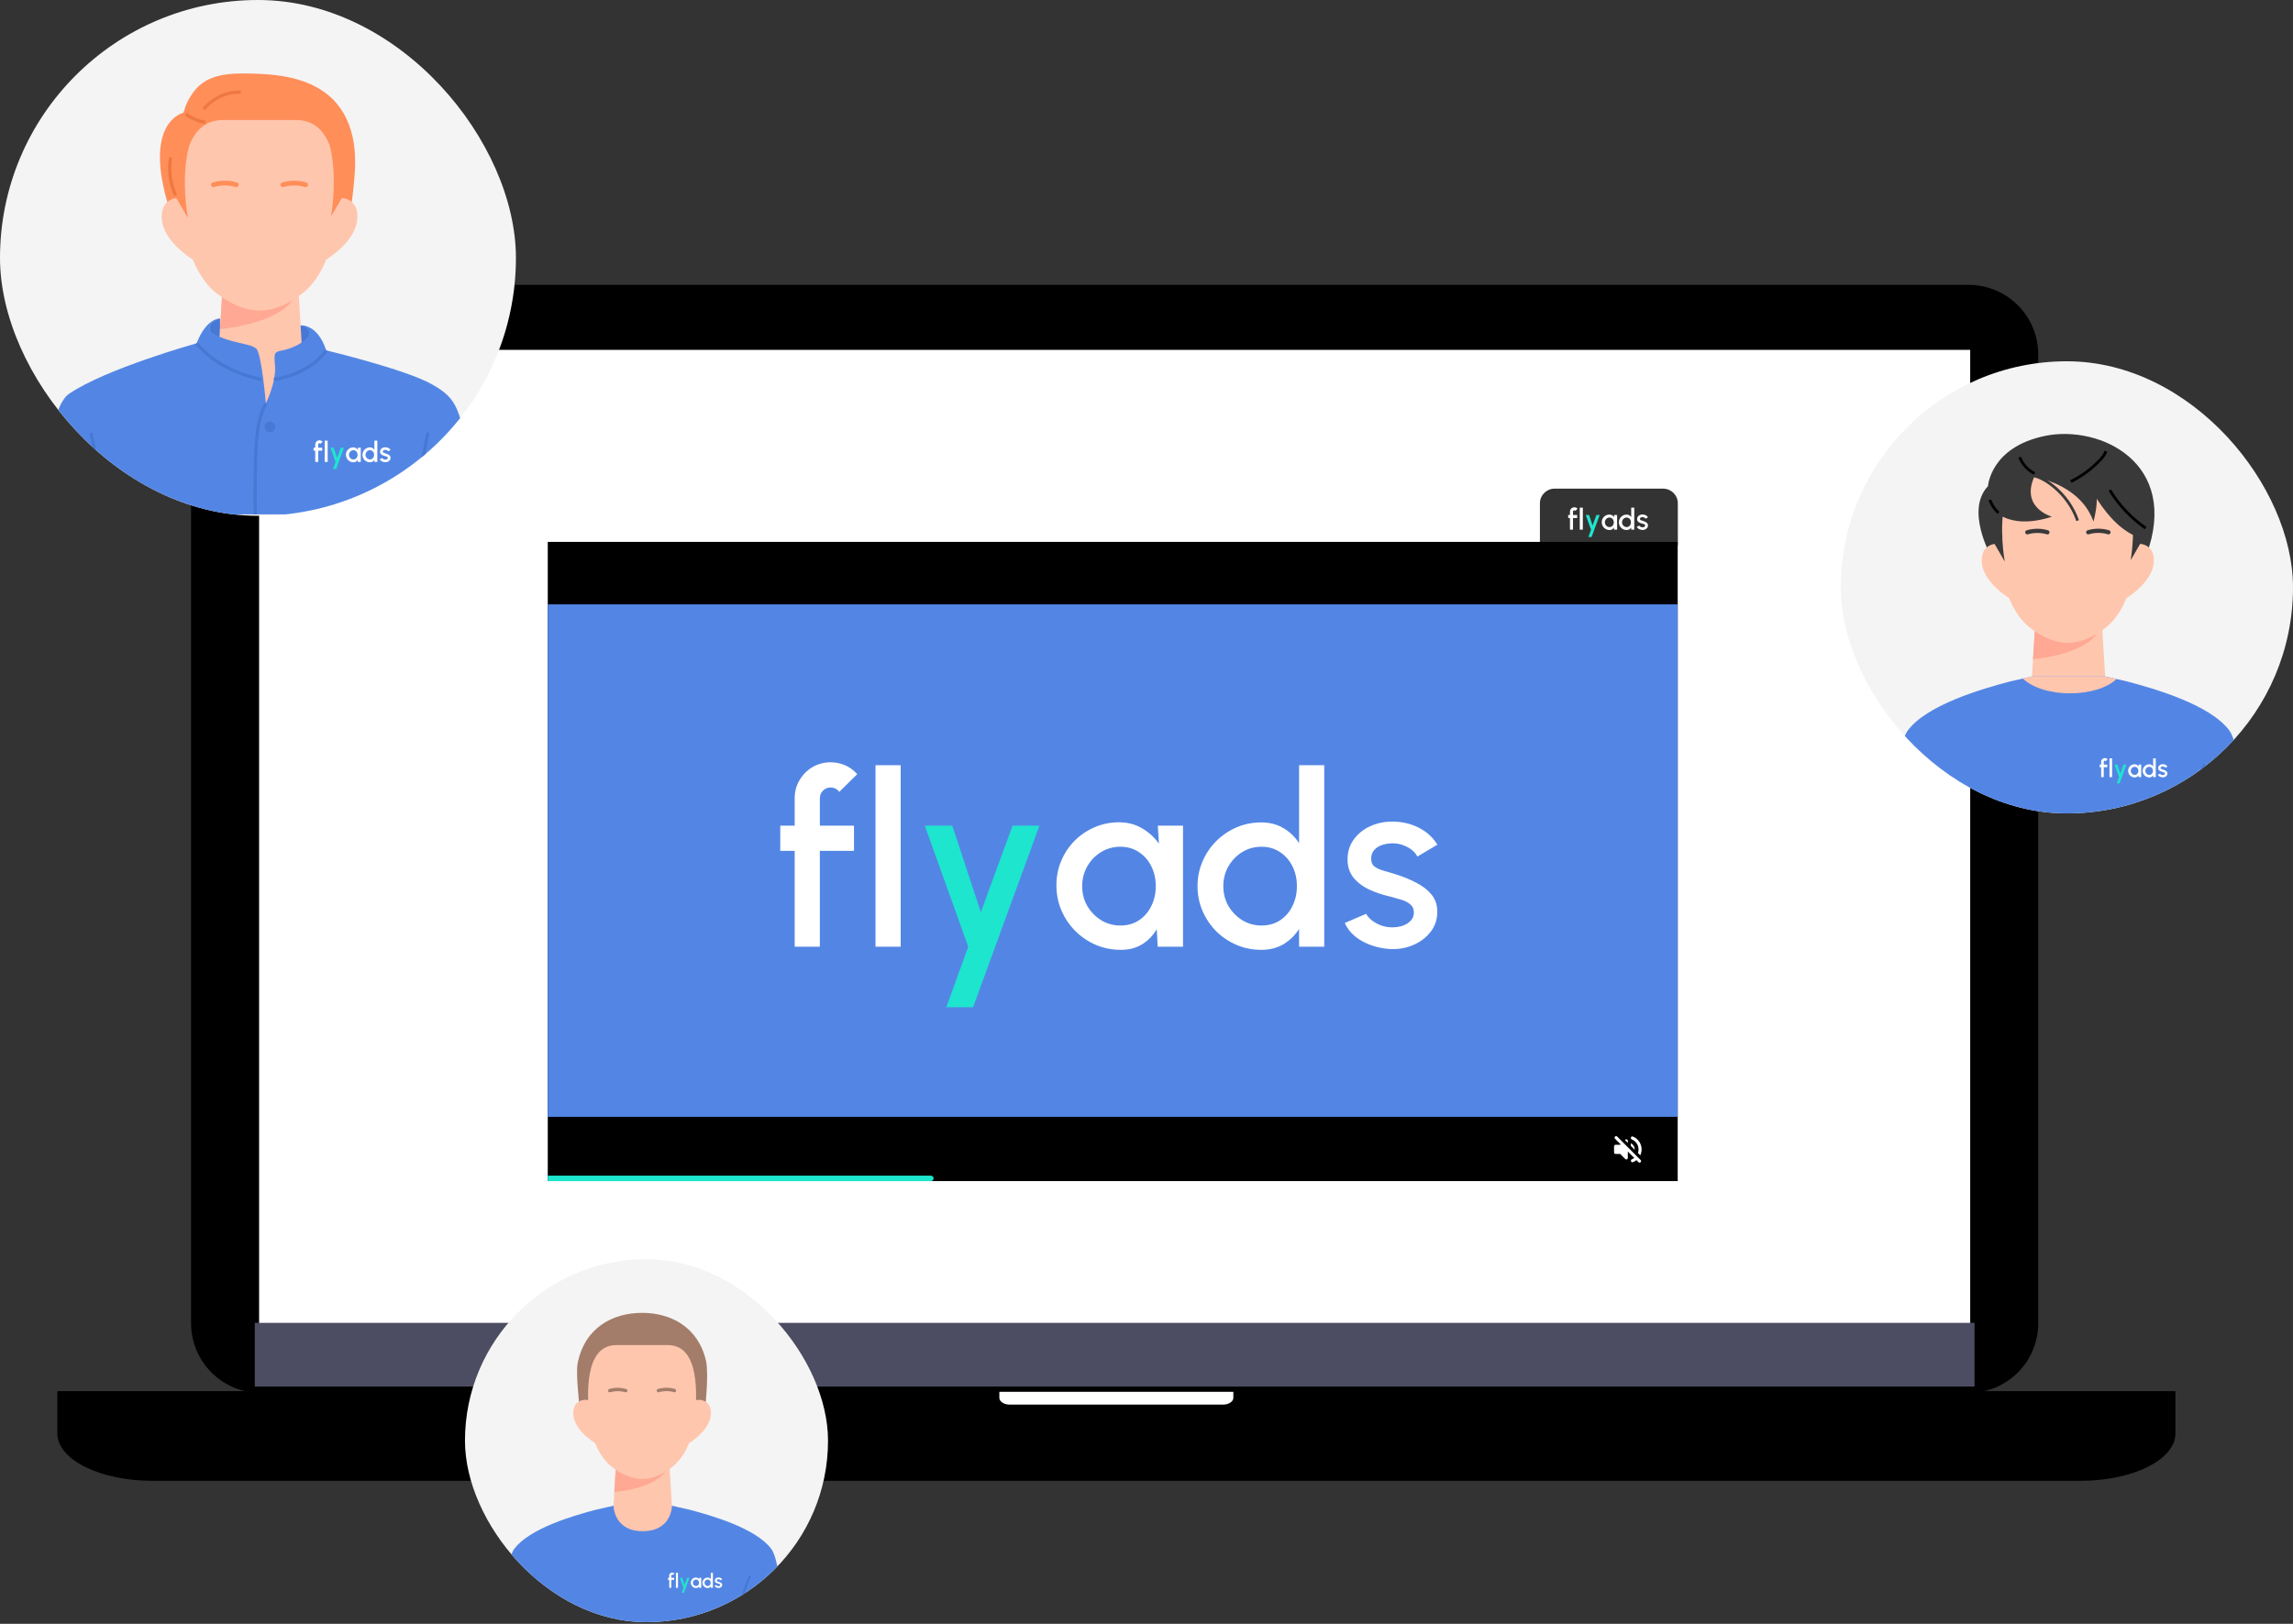 <svg width="360" height="255" viewBox="0 0 360 255" fill="none" xmlns="http://www.w3.org/2000/svg">
<rect x="0" y="0" width="360" height="255" fill="#333333" stroke="none"/>
<rect x="39" y="48.734" width="271" height="164" rx="6.672" fill="white"/>
<g clip-path="url(#clip0_448_24864)">
<rect width="177.398" height="100.382" transform="translate(86 85.094)" fill="black"/>
<rect x="86" y="94.906" width="177.687" height="80.478" fill="#5386E4"/>
<path d="M128.717 125.349V129.662H134.075V133.615H128.717V148.664H124.764V133.615H122.503V129.662H124.764V125.349C124.764 124.31 125.018 123.366 125.524 122.517C126.031 121.656 126.709 120.972 127.558 120.465C128.419 119.958 129.375 119.705 130.427 119.705C131.187 119.705 131.928 119.857 132.65 120.161C133.372 120.465 134.018 120.934 134.588 121.567L131.757 124.361C131.618 124.133 131.421 123.962 131.168 123.848C130.927 123.721 130.68 123.658 130.427 123.658C129.958 123.658 129.553 123.822 129.211 124.152C128.881 124.481 128.717 124.88 128.717 125.349ZM137.454 148.664V120.161H141.406V148.664H137.454ZM181.779 129.662H185.732V148.664H181.76L181.608 145.909C181.051 146.884 180.297 147.67 179.347 148.265C178.397 148.86 177.276 149.158 175.984 149.158C174.59 149.158 173.279 148.898 172.05 148.379C170.822 147.847 169.738 147.112 168.801 146.175C167.876 145.237 167.154 144.161 166.635 142.944C166.115 141.716 165.856 140.398 165.856 138.992C165.856 137.637 166.109 136.363 166.616 135.173C167.123 133.969 167.826 132.918 168.725 132.018C169.624 131.119 170.663 130.416 171.841 129.909C173.032 129.39 174.305 129.13 175.661 129.13C177.042 129.13 178.258 129.447 179.309 130.08C180.373 130.701 181.254 131.499 181.95 132.474L181.779 129.662ZM175.889 145.339C177.004 145.339 177.979 145.066 178.815 144.522C179.651 143.964 180.297 143.217 180.753 142.279C181.222 141.342 181.456 140.303 181.456 139.163C181.456 138.01 181.222 136.965 180.753 136.028C180.285 135.09 179.632 134.349 178.796 133.805C177.973 133.247 177.004 132.968 175.889 132.968C174.787 132.968 173.78 133.247 172.867 133.805C171.955 134.362 171.233 135.109 170.701 136.047C170.169 136.984 169.903 138.023 169.903 139.163C169.903 140.316 170.175 141.361 170.72 142.298C171.278 143.223 172.006 143.964 172.905 144.522C173.818 145.066 174.812 145.339 175.889 145.339ZM203.955 120.161H207.907V148.664H203.955V145.871C203.334 146.859 202.523 147.657 201.523 148.265C200.522 148.86 199.35 149.158 198.007 149.158C196.626 149.158 195.334 148.898 194.131 148.379C192.927 147.86 191.863 147.144 190.939 146.232C190.026 145.307 189.311 144.243 188.791 143.039C188.272 141.836 188.012 140.544 188.012 139.163C188.012 137.782 188.272 136.49 188.791 135.287C189.311 134.071 190.026 133.006 190.939 132.094C191.863 131.17 192.927 130.448 194.131 129.928C195.334 129.409 196.626 129.149 198.007 129.149C199.35 129.149 200.522 129.453 201.523 130.061C202.523 130.657 203.334 131.442 203.955 132.417V120.161ZM198.045 145.339C199.16 145.339 200.136 145.066 200.972 144.522C201.808 143.964 202.454 143.217 202.91 142.279C203.379 141.342 203.613 140.303 203.613 139.163C203.613 138.01 203.379 136.965 202.91 136.028C202.441 135.09 201.789 134.349 200.953 133.805C200.129 133.247 199.16 132.968 198.045 132.968C196.943 132.968 195.936 133.247 195.024 133.805C194.125 134.362 193.402 135.109 192.858 136.047C192.326 136.984 192.06 138.023 192.06 139.163C192.06 140.316 192.332 141.361 192.877 142.298C193.434 143.223 194.163 143.964 195.062 144.522C195.974 145.066 196.969 145.339 198.045 145.339ZM218.16 149.025C217.159 148.962 216.184 148.759 215.234 148.417C214.284 148.075 213.448 147.613 212.725 147.03C212.016 146.435 211.484 145.738 211.129 144.94L214.493 143.496C214.657 143.838 214.942 144.173 215.348 144.503C215.766 144.832 216.254 145.104 216.811 145.32C217.368 145.522 217.951 145.624 218.559 145.624C219.154 145.624 219.706 145.541 220.212 145.377C220.732 145.199 221.156 144.933 221.485 144.579C221.815 144.224 221.979 143.8 221.979 143.306C221.979 142.748 221.789 142.317 221.409 142.013C221.042 141.697 220.58 141.456 220.022 141.291C219.465 141.127 218.907 140.968 218.35 140.816C217.109 140.538 215.968 140.158 214.93 139.676C213.904 139.182 213.087 138.555 212.478 137.795C211.87 137.022 211.566 136.078 211.566 134.964C211.566 133.748 211.896 132.696 212.554 131.809C213.213 130.91 214.075 130.22 215.139 129.738C216.216 129.257 217.362 129.016 218.578 129.016C220.098 129.016 221.492 129.339 222.759 129.985C224.025 130.631 224.994 131.518 225.666 132.645L222.53 134.508C222.34 134.128 222.055 133.786 221.675 133.482C221.295 133.177 220.865 132.937 220.383 132.759C219.902 132.569 219.401 132.462 218.882 132.436C218.236 132.411 217.634 132.487 217.077 132.664C216.532 132.829 216.095 133.095 215.766 133.463C215.436 133.83 215.272 134.299 215.272 134.869C215.272 135.426 215.468 135.844 215.861 136.123C216.254 136.389 216.748 136.604 217.343 136.769C217.951 136.934 218.572 137.117 219.205 137.32C220.333 137.675 221.39 138.112 222.378 138.631C223.367 139.138 224.165 139.765 224.773 140.512C225.381 141.26 225.672 142.172 225.647 143.249C225.647 144.439 225.286 145.484 224.564 146.384C223.854 147.283 222.93 147.967 221.789 148.436C220.649 148.905 219.44 149.101 218.16 149.025Z" fill="white"/>
<path d="M158.969 129.662H163.187L152.774 158.165H148.575L152.014 148.664L145.193 129.662H149.506L153.99 143.249L158.969 129.662Z" fill="#1EE5CE"/>
<path d="M253.557 178.48C253.463 178.574 253.463 178.726 253.557 178.819L254.436 179.699L254.367 179.771H253.646C253.513 179.771 253.405 179.879 253.405 180.012V180.973C253.405 181.105 253.513 181.214 253.646 181.214H254.367L255.158 182.004C255.309 182.156 255.569 182.048 255.569 181.834V180.831L256.573 181.836C256.456 181.925 256.328 182 256.189 182.055C256.102 182.091 256.049 182.182 256.049 182.276C256.049 182.449 256.225 182.56 256.384 182.495C256.576 182.415 256.756 182.31 256.917 182.18L257.239 182.502C257.333 182.596 257.484 182.596 257.578 182.502C257.672 182.408 257.672 182.257 257.578 182.163L253.898 178.48C253.804 178.387 253.653 178.387 253.557 178.48ZM257.251 180.492C257.251 180.69 257.215 180.879 257.153 181.055L257.521 181.423C257.655 181.141 257.732 180.827 257.732 180.492C257.732 179.572 257.155 178.783 256.343 178.473C256.201 178.418 256.049 178.529 256.049 178.68V178.726C256.049 178.817 256.11 178.896 256.196 178.93C256.814 179.18 257.251 179.786 257.251 180.492ZM255.158 178.98L255.117 179.021L255.569 179.473V179.149C255.569 178.935 255.309 178.829 255.158 178.98ZM256.65 180.492C256.65 180.067 256.405 179.702 256.049 179.524V179.954L256.646 180.55C256.648 180.531 256.65 180.512 256.65 180.492Z" fill="white"/>
<path fill-rule="evenodd" clip-rule="evenodd" d="M86 184.613H146.142C146.381 184.613 146.575 184.807 146.575 185.046C146.575 185.285 146.381 185.479 146.142 185.479H86V184.613Z" fill="#1EE5CE"/>
<path d="M241.765 79.042C241.765 77.767 242.798 76.734 244.072 76.734H261.111C262.385 76.734 263.418 77.767 263.418 79.042V85.619H241.765V79.042Z" fill="black" fill-opacity="0.8"/>
<path d="M246.962 80.344V80.868H247.612V81.348H246.962V83.176H246.482V81.348H246.207V80.868H246.482V80.344C246.482 80.218 246.512 80.104 246.574 80.001C246.635 79.896 246.718 79.813 246.821 79.751C246.925 79.69 247.042 79.659 247.169 79.659C247.262 79.659 247.352 79.677 247.439 79.714C247.527 79.751 247.605 79.808 247.675 79.885L247.331 80.224C247.314 80.197 247.29 80.176 247.259 80.162C247.23 80.147 247.2 80.139 247.169 80.139C247.112 80.139 247.063 80.159 247.022 80.199C246.982 80.239 246.962 80.287 246.962 80.344ZM248.023 83.176V79.714H248.503V83.176H248.023ZM253.406 80.868H253.886V83.176H253.403L253.385 82.841C253.317 82.96 253.226 83.055 253.11 83.127C252.995 83.2 252.859 83.236 252.702 83.236C252.532 83.236 252.373 83.204 252.224 83.141C252.075 83.077 251.943 82.987 251.829 82.874C251.717 82.76 251.629 82.629 251.566 82.481C251.503 82.332 251.472 82.172 251.472 82.001C251.472 81.837 251.503 81.682 251.564 81.537C251.626 81.391 251.711 81.263 251.82 81.154C251.929 81.045 252.056 80.96 252.199 80.898C252.343 80.835 252.498 80.803 252.662 80.803C252.83 80.803 252.978 80.842 253.106 80.919C253.235 80.994 253.342 81.091 253.426 81.21L253.406 80.868ZM252.69 82.772C252.826 82.772 252.944 82.739 253.046 82.673C253.147 82.605 253.226 82.514 253.281 82.4C253.338 82.287 253.366 82.16 253.366 82.022C253.366 81.882 253.338 81.755 253.281 81.641C253.224 81.527 253.145 81.437 253.043 81.371C252.943 81.303 252.826 81.27 252.69 81.27C252.556 81.27 252.434 81.303 252.323 81.371C252.212 81.439 252.125 81.53 252.06 81.644C251.996 81.757 251.963 81.883 251.963 82.022C251.963 82.162 251.996 82.289 252.062 82.403C252.13 82.515 252.219 82.605 252.328 82.673C252.439 82.739 252.559 82.772 252.69 82.772ZM256.099 79.714H256.579V83.176H256.099V82.837C256.023 82.957 255.925 83.053 255.803 83.127C255.682 83.2 255.539 83.236 255.376 83.236C255.209 83.236 255.052 83.204 254.906 83.141C254.759 83.078 254.63 82.991 254.518 82.88C254.407 82.768 254.32 82.639 254.257 82.493C254.194 82.347 254.162 82.19 254.162 82.022C254.162 81.854 254.194 81.697 254.257 81.551C254.32 81.403 254.407 81.274 254.518 81.163C254.63 81.051 254.759 80.963 254.906 80.9C255.052 80.837 255.209 80.806 255.376 80.806C255.539 80.806 255.682 80.843 255.803 80.917C255.925 80.989 256.023 81.084 256.099 81.203V79.714ZM255.381 82.772C255.516 82.772 255.635 82.739 255.736 82.673C255.838 82.605 255.916 82.514 255.972 82.4C256.029 82.287 256.057 82.16 256.057 82.022C256.057 81.882 256.029 81.755 255.972 81.641C255.915 81.527 255.835 81.437 255.734 81.371C255.634 81.303 255.516 81.27 255.381 81.27C255.247 81.27 255.125 81.303 255.014 81.371C254.905 81.439 254.817 81.53 254.751 81.644C254.686 81.757 254.654 81.883 254.654 82.022C254.654 82.162 254.687 82.289 254.753 82.403C254.821 82.515 254.909 82.605 255.019 82.673C255.129 82.739 255.25 82.772 255.381 82.772ZM257.824 83.22C257.702 83.212 257.584 83.187 257.468 83.146C257.353 83.104 257.251 83.048 257.164 82.977C257.078 82.905 257.013 82.82 256.97 82.724L257.378 82.548C257.398 82.59 257.433 82.63 257.482 82.67C257.533 82.71 257.592 82.743 257.66 82.77C257.727 82.794 257.798 82.807 257.872 82.807C257.944 82.807 258.011 82.797 258.073 82.777C258.136 82.755 258.187 82.723 258.227 82.68C258.267 82.637 258.287 82.585 258.287 82.525C258.287 82.457 258.264 82.405 258.218 82.368C258.174 82.33 258.117 82.3 258.05 82.28C257.982 82.26 257.914 82.241 257.847 82.223C257.696 82.189 257.558 82.143 257.431 82.084C257.307 82.024 257.208 81.948 257.134 81.856C257.06 81.762 257.023 81.647 257.023 81.512C257.023 81.364 257.063 81.237 257.143 81.129C257.223 81.02 257.328 80.936 257.457 80.877C257.588 80.819 257.727 80.79 257.874 80.79C258.059 80.79 258.228 80.829 258.382 80.907C258.536 80.986 258.654 81.094 258.735 81.231L258.354 81.457C258.331 81.41 258.297 81.369 258.251 81.332C258.204 81.295 258.152 81.266 258.094 81.244C258.035 81.221 257.974 81.208 257.911 81.205C257.833 81.202 257.76 81.211 257.692 81.233C257.626 81.253 257.573 81.285 257.533 81.33C257.493 81.374 257.473 81.431 257.473 81.5C257.473 81.568 257.497 81.619 257.544 81.653C257.592 81.685 257.652 81.711 257.724 81.731C257.798 81.751 257.874 81.773 257.951 81.798C258.087 81.841 258.216 81.894 258.336 81.957C258.456 82.019 258.553 82.095 258.627 82.186C258.701 82.277 258.736 82.387 258.733 82.518C258.733 82.663 258.689 82.79 258.601 82.899C258.515 83.008 258.403 83.091 258.264 83.148C258.126 83.205 257.979 83.229 257.824 83.22Z" fill="white"/>
<path d="M250.635 80.868H251.148L249.883 84.33H249.373L249.791 83.176L248.962 80.868H249.486L250.031 82.518L250.635 80.868Z" fill="#1EE5CE"/>
</g>
<path d="M309.082 44.734H40.918C38.023 44.734 35.245 45.884 33.198 47.931C31.15 49.977 30 52.753 30 55.647V207.822C30.003 210.715 31.155 213.489 33.202 215.534C35.249 217.58 38.024 218.731 40.918 218.734H309.082C311.976 218.731 314.751 217.58 316.798 215.534C318.845 213.489 319.996 210.715 320 207.822V55.647C320 52.753 318.85 49.977 316.802 47.931C314.755 45.884 311.977 44.734 309.082 44.734V44.734ZM40.679 208.506V54.943H309.321V208.506H40.679Z" fill="black"/>
<path d="M9 218.461V225.092C9 229.203 15.671 232.538 23.91 232.538H326.637C334.869 232.538 341.541 229.223 341.541 225.092V218.461H9Z" fill="black"/>
<path d="M156.897 218.559V219.507C156.897 220.097 157.634 220.574 158.544 220.574H191.99C192.899 220.574 193.636 220.097 193.636 219.507V218.559H156.897Z" fill="white"/>
<rect x="40" y="207.734" width="270" height="10" fill="#4C4C62"/>
<g clip-path="url(#clip1_448_24864)">
<rect x="73" y="197.734" width="57" height="57" rx="28.5" fill="#F4F4F4"/>
<g clip-path="url(#clip2_448_24864)">
<path d="M110.714 221.176C110.714 221.176 111.306 215.719 110.839 213.688C109.625 208.409 105.34 206.164 100.808 206.164C96.184 206.164 91.819 208.499 90.707 214.006C90.309 215.977 91.138 221.163 90.9 221.177L110.714 221.176Z" fill="#A37C6A"/>
<path d="M105.075 229.562H96.732L96.313 236.476L93.447 243.408L108.166 241.821L105.495 236.476L105.075 229.562Z" fill="#FFC6AE"/>
<path d="M96.732 229.562L96.444 234.303C96.444 234.303 104.635 233.683 105.074 229.562H96.732Z" fill="#FFA893"/>
<path d="M104.853 211.223C110.093 211.223 109.218 219.703 109.258 221.378C109.311 223.563 108.312 228.204 105.555 230.355C104.141 231.458 102.532 232.229 100.92 232.254C99.231 232.28 97.538 231.51 96.057 230.355C93.299 228.203 92.301 223.563 92.354 221.378C92.395 219.701 91.518 211.223 96.759 211.223H104.853Z" fill="#FFC6AE"/>
<path d="M98.245 218.637C98.22 218.637 98.194 218.634 98.169 218.626C97.395 218.401 96.572 218.401 95.798 218.626C95.733 218.646 95.663 218.639 95.603 218.609C95.542 218.578 95.496 218.525 95.474 218.461C95.451 218.397 95.454 218.327 95.482 218.266C95.51 218.204 95.561 218.155 95.623 218.13C96.503 217.864 97.441 217.863 98.321 218.126C98.381 218.144 98.433 218.184 98.466 218.237C98.5 218.29 98.513 218.354 98.504 218.416C98.495 218.478 98.464 218.535 98.416 218.576C98.369 218.617 98.308 218.64 98.245 218.641V218.637Z" fill="#A37C6A"/>
<path d="M103.369 218.637C103.306 218.637 103.246 218.616 103.198 218.576C103.15 218.536 103.119 218.48 103.108 218.419C103.098 218.357 103.109 218.294 103.141 218.241C103.172 218.187 103.222 218.146 103.281 218.126C104.16 217.86 105.099 217.859 105.979 218.122C106.043 218.144 106.096 218.19 106.127 218.251C106.158 218.312 106.165 218.382 106.145 218.447C106.126 218.512 106.082 218.567 106.022 218.6C105.963 218.634 105.893 218.643 105.827 218.626C105.054 218.397 104.231 218.396 103.456 218.622C103.428 218.632 103.398 218.637 103.369 218.637Z" fill="#A37C6A"/>
<path d="M108.166 226.645C109.947 225.473 112.133 223.408 111.503 221.083C111.222 220.049 109.954 219.518 108.965 220L108.166 226.645Z" fill="#FFC6AE"/>
<path d="M93.447 226.645C91.666 225.473 89.48 223.408 90.111 221.083C90.391 220.049 91.659 219.518 92.649 220L93.447 226.645Z" fill="#FFC6AE"/>
<path d="M121.102 243.246C118.707 239.999 111.707 237.981 108.248 237.075L105.503 236.449C105.503 236.449 105.503 240.448 100.912 240.448C96.322 240.448 96.322 236.449 96.322 236.449L93.577 237.075C90.12 237.981 83.118 239.999 80.723 243.246C79.782 244.522 79.136 249.066 78.675 254.994H123.15C122.688 249.066 122.044 244.522 121.102 243.246Z" fill="#5386E4"/>
<path d="M85.606 254.691C85.696 251.29 83.878 247.538 83.8 247.383L83.485 247.537C83.504 247.575 85.347 251.371 85.255 254.685C85.255 254.791 85.249 254.891 85.247 254.996H85.598C85.6 254.891 85.603 254.794 85.606 254.691Z" fill="#4678D5"/>
<path d="M115.805 254.691C115.715 251.29 117.534 247.538 117.611 247.383L117.926 247.537C117.908 247.575 116.068 251.371 116.156 254.685C116.156 254.791 116.162 254.891 116.165 254.996H115.814C115.811 254.891 115.808 254.794 115.805 254.691Z" fill="#4678D5"/>
<path d="M105.397 247.414V247.77H105.839V248.095H105.397V249.336H105.071V248.095H104.885V247.77H105.071V247.414C105.071 247.329 105.092 247.251 105.134 247.181C105.176 247.11 105.231 247.053 105.301 247.012C105.372 246.97 105.451 246.949 105.538 246.949C105.6 246.949 105.662 246.961 105.721 246.987C105.781 247.012 105.834 247.05 105.881 247.102L105.647 247.333C105.636 247.314 105.62 247.3 105.599 247.29C105.579 247.28 105.559 247.275 105.538 247.275C105.499 247.275 105.466 247.288 105.438 247.315C105.41 247.343 105.397 247.375 105.397 247.414ZM106.117 249.336V246.987H106.443V249.336H106.117ZM109.771 247.77H110.096V249.336H109.769L109.757 249.109C109.711 249.189 109.648 249.254 109.57 249.303C109.492 249.352 109.399 249.377 109.293 249.377C109.178 249.377 109.07 249.355 108.969 249.312C108.867 249.269 108.778 249.208 108.701 249.131C108.625 249.053 108.565 248.965 108.522 248.864C108.48 248.763 108.458 248.655 108.458 248.539C108.458 248.427 108.479 248.322 108.521 248.224C108.563 248.125 108.62 248.038 108.695 247.964C108.769 247.89 108.854 247.832 108.952 247.79C109.05 247.747 109.155 247.726 109.266 247.726C109.38 247.726 109.48 247.752 109.567 247.804C109.655 247.855 109.727 247.921 109.785 248.001L109.771 247.77ZM109.285 249.062C109.377 249.062 109.457 249.039 109.526 248.994C109.595 248.949 109.648 248.887 109.686 248.81C109.725 248.732 109.744 248.647 109.744 248.553C109.744 248.458 109.725 248.372 109.686 248.294C109.647 248.217 109.594 248.156 109.525 248.111C109.457 248.065 109.377 248.042 109.285 248.042C109.194 248.042 109.111 248.065 109.036 248.111C108.961 248.157 108.901 248.219 108.858 248.296C108.814 248.373 108.792 248.459 108.792 248.553C108.792 248.648 108.814 248.734 108.859 248.811C108.905 248.887 108.965 248.949 109.039 248.994C109.114 249.039 109.196 249.062 109.285 249.062ZM111.599 246.987H111.924V249.336H111.599V249.106C111.547 249.187 111.481 249.253 111.398 249.303C111.316 249.352 111.219 249.377 111.108 249.377C110.994 249.377 110.888 249.355 110.789 249.312C110.69 249.27 110.602 249.211 110.526 249.135C110.45 249.059 110.391 248.972 110.349 248.872C110.306 248.773 110.284 248.667 110.284 248.553C110.284 248.439 110.306 248.332 110.349 248.233C110.391 248.133 110.45 248.045 110.526 247.97C110.602 247.894 110.69 247.834 110.789 247.792C110.888 247.749 110.994 247.727 111.108 247.727C111.219 247.727 111.316 247.752 111.398 247.803C111.481 247.852 111.547 247.916 111.599 247.997V246.987ZM111.111 249.062C111.203 249.062 111.284 249.039 111.353 248.994C111.422 248.949 111.475 248.887 111.512 248.81C111.551 248.732 111.57 248.647 111.57 248.553C111.57 248.458 111.551 248.372 111.512 248.294C111.474 248.217 111.42 248.156 111.351 248.111C111.283 248.065 111.203 248.042 111.111 248.042C111.021 248.042 110.938 248.065 110.862 248.111C110.788 248.157 110.729 248.219 110.684 248.296C110.64 248.373 110.618 248.459 110.618 248.553C110.618 248.648 110.64 248.734 110.685 248.811C110.731 248.887 110.791 248.949 110.866 248.994C110.941 249.039 111.023 249.062 111.111 249.062ZM112.769 249.366C112.687 249.36 112.607 249.344 112.528 249.316C112.45 249.287 112.381 249.249 112.321 249.201C112.263 249.152 112.219 249.095 112.19 249.029L112.467 248.91C112.481 248.938 112.504 248.966 112.538 248.993C112.572 249.02 112.612 249.043 112.658 249.06C112.704 249.077 112.752 249.085 112.802 249.085C112.851 249.085 112.897 249.079 112.939 249.065C112.981 249.05 113.016 249.028 113.044 248.999C113.071 248.97 113.084 248.935 113.084 248.894C113.084 248.848 113.069 248.813 113.037 248.788C113.007 248.762 112.969 248.742 112.923 248.728C112.877 248.715 112.831 248.702 112.785 248.689C112.683 248.666 112.589 248.635 112.503 248.595C112.419 248.554 112.351 248.503 112.301 248.44C112.251 248.376 112.226 248.299 112.226 248.207C112.226 248.106 112.253 248.02 112.307 247.947C112.362 247.873 112.433 247.816 112.52 247.776C112.609 247.736 112.704 247.716 112.804 247.716C112.929 247.716 113.044 247.743 113.148 247.796C113.253 247.85 113.333 247.923 113.388 248.016L113.13 248.169C113.114 248.138 113.09 248.11 113.059 248.084C113.028 248.059 112.992 248.04 112.953 248.025C112.913 248.009 112.872 248 112.829 247.998C112.776 247.996 112.726 248.003 112.68 248.017C112.635 248.031 112.599 248.053 112.572 248.083C112.545 248.113 112.531 248.152 112.531 248.199C112.531 248.245 112.548 248.279 112.58 248.302C112.612 248.324 112.653 248.342 112.702 248.355C112.752 248.369 112.803 248.384 112.856 248.401C112.948 248.43 113.036 248.466 113.117 248.509C113.199 248.551 113.264 248.602 113.314 248.664C113.365 248.726 113.389 248.801 113.387 248.89C113.387 248.988 113.357 249.074 113.297 249.148C113.239 249.222 113.163 249.279 113.069 249.317C112.975 249.356 112.875 249.372 112.769 249.366Z" fill="white"/>
<path d="M107.89 247.77H108.238L107.38 250.119H107.034L107.317 249.336L106.755 247.77H107.11L107.48 248.89L107.89 247.77Z" fill="#1EE5CE"/>
</g>
</g>
<g clip-path="url(#clip3_448_24864)">
<rect x="289" y="56.734" width="71" height="71" rx="35.5" fill="#F4F4F4"/>
<g clip-path="url(#clip4_448_24864)">
<path d="M321.072 68.449C312.479 70.218 312.113 76.347 312.113 76.347C308.547 80.077 312.525 87.202 312.525 87.202H336.967C342.337 72.69 329.679 66.681 321.072 68.449Z" fill="#393939"/>
<path d="M329.983 97.578H319.547L319.022 106.226H330.508L329.983 97.578Z" fill="#FFC6AE"/>
<path d="M319.544 97.58L319.187 103.509C319.187 103.509 329.433 102.733 329.983 97.578L319.544 97.58Z" fill="#FFA893"/>
<path d="M329.706 74.641C336.261 74.641 335.165 85.249 335.217 87.343C335.283 90.077 334.033 95.882 330.584 98.573C328.816 99.953 326.803 100.917 324.786 100.949C322.674 100.982 320.56 100.018 318.704 98.573C315.254 95.881 314.004 90.077 314.071 87.343C314.122 85.246 313.024 74.641 319.581 74.641H329.706Z" fill="#FFC6AE"/>
<path d="M321.442 83.916C321.41 83.916 321.378 83.912 321.347 83.903C320.378 83.621 319.349 83.621 318.38 83.903C318.299 83.927 318.212 83.919 318.136 83.881C318.061 83.842 318.003 83.776 317.975 83.696C317.947 83.616 317.95 83.529 317.985 83.451C318.02 83.374 318.083 83.313 318.162 83.282C319.262 82.95 320.435 82.948 321.537 83.276C321.613 83.299 321.679 83.347 321.722 83.414C321.765 83.481 321.782 83.561 321.771 83.64C321.759 83.719 321.719 83.79 321.659 83.842C321.598 83.894 321.521 83.922 321.442 83.921V83.916Z" fill="#393939"/>
<path d="M327.848 83.913C327.77 83.913 327.694 83.886 327.635 83.836C327.575 83.786 327.535 83.717 327.522 83.64C327.509 83.563 327.523 83.484 327.563 83.417C327.602 83.35 327.665 83.299 327.738 83.274C328.838 82.942 330.012 82.94 331.113 83.269C331.156 83.28 331.196 83.299 331.231 83.326C331.267 83.353 331.296 83.387 331.318 83.426C331.34 83.465 331.353 83.507 331.358 83.551C331.363 83.596 331.359 83.64 331.346 83.683C331.333 83.725 331.312 83.765 331.284 83.799C331.255 83.833 331.22 83.861 331.181 83.881C331.141 83.901 331.098 83.913 331.054 83.916C331.01 83.919 330.965 83.914 330.923 83.899C329.956 83.613 328.926 83.611 327.957 83.894C327.922 83.906 327.885 83.913 327.848 83.913Z" fill="#393939"/>
<path d="M333.85 93.935C336.077 92.469 338.811 89.886 338.023 86.978C337.673 85.685 336.085 85.02 334.848 85.623L333.85 93.935Z" fill="#FFC6AE"/>
<path d="M315.438 93.935C313.211 92.469 310.476 89.886 311.264 86.978C311.615 85.685 313.202 85.02 314.439 85.623L315.438 93.935Z" fill="#FFC6AE"/>
<path d="M312.549 84.382L314.746 88.172C314.746 88.172 313.729 82.744 314.885 78.34L313.282 80.806L312.549 84.382Z" fill="#393939"/>
<path d="M336.716 84.174L334.519 87.965C334.519 87.965 335.483 82.537 334.327 78.133L335.982 80.6L336.716 84.174Z" fill="#393939"/>
<path d="M350.019 114.729C347.024 110.667 338.267 108.143 333.941 107.009L330.508 106.227H319.022L315.588 107.009C311.265 108.143 302.506 110.667 299.51 114.729C298.333 116.324 297.526 122.009 296.948 129.424H352.582C352.004 122.009 351.198 116.324 350.019 114.729Z" fill="#5386E4"/>
<path d="M319.022 106.228C319.022 106.228 318.48 106.339 317.575 106.543C319.01 107.933 321.787 108.876 324.978 108.876C328.137 108.876 330.852 108.003 332.298 106.634C331.17 106.409 330.511 106.227 330.511 106.227L319.022 106.228Z" fill="#FFC6AE"/>
<path d="M312.549 79.581C312.549 79.581 314.887 83.47 322.146 81.144C322.146 81.144 316.583 79.581 319.854 73.961C319.854 73.961 315.577 72.373 312.549 79.581Z" fill="#393939"/>
<path d="M326.974 73.089C326.625 74.113 330.642 82.887 336.006 84.434L335.522 76.293L332.331 72.621L326.974 73.089Z" fill="#393939"/>
<path d="M316.584 74.4C316.584 74.4 326.186 74.903 328.669 81.885C328.669 81.885 330.322 76.789 327.836 73.014C325.349 69.239 316.584 74.4 316.584 74.4Z" fill="#393939"/>
<path d="M325.977 81.827C324.474 77.379 320.337 74.849 318.918 74.917L318.896 74.478C320.607 74.392 324.852 77.131 326.393 81.686L325.977 81.827Z" fill="#393939"/>
<path d="M336.737 83.108C334.437 81.518 332.497 79.461 331.045 77.071L331.42 76.844C332.84 79.18 334.736 81.191 336.986 82.746L336.737 83.108Z" fill="black"/>
<path d="M319.324 74.552C318.209 73.99 317.339 73.038 316.878 71.878L317.287 71.719C317.707 72.78 318.502 73.65 319.521 74.164L319.324 74.552Z" fill="black"/>
<path d="M325.211 75.819L325.018 75.425C326.768 74.566 328.344 73.39 329.667 71.957C329.966 71.632 330.293 71.249 330.385 70.801L330.816 70.887C330.701 71.446 330.329 71.884 329.99 72.251C328.631 73.725 327.011 74.935 325.211 75.819Z" fill="black"/>
<path d="M313.617 80.694C312.974 80.118 312.486 79.39 312.198 78.576L312.612 78.43C312.874 79.174 313.319 79.84 313.906 80.367L313.617 80.694Z" fill="black"/>
<path d="M305.877 129.049C305.99 124.794 303.716 120.1 303.618 119.906L303.224 120.099C303.247 120.147 305.553 124.895 305.438 129.04C305.438 129.173 305.431 129.299 305.428 129.429H305.867C305.87 129.298 305.874 129.177 305.877 129.049Z" fill="#4678D4"/>
<path d="M343.653 129.049C343.54 124.794 345.815 120.1 345.911 119.906L346.305 120.099C346.282 120.147 343.981 124.895 344.092 129.04C344.092 129.173 344.098 129.299 344.103 129.429H343.663C343.659 129.298 343.656 129.177 343.653 129.049Z" fill="#4678D4"/>
<path d="M330.288 119.627V120.072H330.84V120.48H330.288V122.031H329.88V120.48H329.647V120.072H329.88V119.627C329.88 119.52 329.907 119.423 329.959 119.335C330.011 119.247 330.081 119.176 330.168 119.124C330.257 119.072 330.356 119.045 330.464 119.045C330.543 119.045 330.619 119.061 330.694 119.092C330.768 119.124 330.835 119.172 330.893 119.237L330.601 119.525C330.587 119.502 330.567 119.484 330.541 119.473C330.516 119.459 330.49 119.453 330.464 119.453C330.416 119.453 330.374 119.47 330.339 119.504C330.305 119.538 330.288 119.579 330.288 119.627ZM331.189 122.031V119.092H331.596V122.031H331.189ZM335.759 120.072H336.167V122.031H335.757L335.741 121.747C335.684 121.848 335.606 121.929 335.508 121.99C335.41 122.051 335.295 122.082 335.161 122.082C335.018 122.082 334.883 122.055 334.756 122.002C334.629 121.947 334.518 121.871 334.421 121.775C334.326 121.678 334.251 121.567 334.198 121.442C334.144 121.315 334.117 121.179 334.117 121.034C334.117 120.894 334.143 120.763 334.196 120.64C334.248 120.516 334.32 120.408 334.413 120.315C334.506 120.222 334.613 120.15 334.734 120.097C334.857 120.044 334.988 120.017 335.128 120.017C335.271 120.017 335.396 120.05 335.504 120.115C335.614 120.179 335.705 120.261 335.777 120.362L335.759 120.072ZM335.152 121.688C335.267 121.688 335.367 121.66 335.453 121.604C335.54 121.547 335.606 121.47 335.653 121.373C335.702 121.276 335.726 121.169 335.726 121.052C335.726 120.933 335.702 120.825 335.653 120.728C335.605 120.632 335.538 120.555 335.451 120.499C335.367 120.442 335.267 120.413 335.152 120.413C335.038 120.413 334.934 120.442 334.84 120.499C334.746 120.557 334.672 120.634 334.617 120.73C334.562 120.827 334.535 120.934 334.535 121.052C334.535 121.17 334.563 121.278 334.619 121.375C334.676 121.47 334.751 121.547 334.844 121.604C334.938 121.66 335.041 121.688 335.152 121.688ZM338.045 119.092H338.453V122.031H338.045V121.743C337.981 121.845 337.898 121.927 337.795 121.99C337.692 122.051 337.571 122.082 337.432 122.082C337.29 122.082 337.157 122.055 337.033 122.002C336.908 121.948 336.799 121.875 336.703 121.78C336.609 121.685 336.536 121.575 336.482 121.451C336.428 121.327 336.402 121.194 336.402 121.052C336.402 120.909 336.428 120.776 336.482 120.652C336.536 120.527 336.609 120.417 336.703 120.323C336.799 120.227 336.908 120.153 337.033 120.099C337.157 120.046 337.29 120.019 337.432 120.019C337.571 120.019 337.692 120.05 337.795 120.113C337.898 120.175 337.981 120.256 338.045 120.356V119.092ZM337.436 121.688C337.551 121.688 337.652 121.66 337.738 121.604C337.824 121.547 337.891 121.47 337.938 121.373C337.986 121.276 338.01 121.169 338.01 121.052C338.01 120.933 337.986 120.825 337.938 120.728C337.889 120.632 337.822 120.555 337.736 120.499C337.651 120.442 337.551 120.413 337.436 120.413C337.323 120.413 337.219 120.442 337.125 120.499C337.032 120.557 336.957 120.634 336.901 120.73C336.846 120.827 336.819 120.934 336.819 121.052C336.819 121.17 336.847 121.278 336.903 121.375C336.961 121.47 337.036 121.547 337.129 121.604C337.223 121.66 337.325 121.688 337.436 121.688ZM339.51 122.068C339.407 122.062 339.306 122.041 339.208 122.006C339.11 121.971 339.024 121.923 338.95 121.863C338.877 121.801 338.822 121.73 338.785 121.647L339.132 121.498C339.149 121.534 339.178 121.568 339.22 121.602C339.263 121.636 339.314 121.664 339.371 121.686C339.428 121.707 339.489 121.718 339.551 121.718C339.613 121.718 339.669 121.709 339.722 121.692C339.775 121.674 339.819 121.647 339.853 121.61C339.887 121.573 339.904 121.53 339.904 121.479C339.904 121.421 339.884 121.377 339.845 121.346C339.807 121.313 339.76 121.288 339.702 121.271C339.645 121.254 339.587 121.238 339.53 121.222C339.402 121.193 339.284 121.154 339.177 121.105C339.071 121.054 338.987 120.989 338.924 120.911C338.862 120.831 338.83 120.734 338.83 120.619C338.83 120.493 338.864 120.385 338.932 120.293C339 120.201 339.089 120.129 339.199 120.08C339.31 120.03 339.428 120.005 339.553 120.005C339.71 120.005 339.854 120.039 339.984 120.105C340.115 120.172 340.215 120.263 340.284 120.38L339.961 120.572C339.941 120.532 339.912 120.497 339.873 120.466C339.833 120.434 339.789 120.41 339.739 120.391C339.69 120.372 339.638 120.361 339.585 120.358C339.518 120.355 339.456 120.363 339.398 120.382C339.342 120.399 339.297 120.426 339.263 120.464C339.229 120.502 339.212 120.55 339.212 120.609C339.212 120.666 339.233 120.709 339.273 120.738C339.314 120.766 339.364 120.788 339.426 120.805C339.489 120.822 339.553 120.841 339.618 120.862C339.734 120.898 339.843 120.943 339.945 120.997C340.047 121.049 340.129 121.114 340.192 121.191C340.255 121.268 340.285 121.362 340.282 121.473C340.282 121.596 340.245 121.703 340.17 121.796C340.097 121.889 340.002 121.959 339.884 122.008C339.767 122.056 339.642 122.076 339.51 122.068Z" fill="white"/>
<path d="M333.407 120.072H333.842L332.768 123.011H332.335L332.69 122.031L331.987 120.072H332.431L332.894 121.473L333.407 120.072Z" fill="#1EE5CE"/>
</g>
</g>
<g clip-path="url(#clip5_448_24864)">
<rect width="81" height="81" rx="40.5" fill="#F4F4F4"/>
<g clip-path="url(#clip6_448_24864)">
<path d="M34.544 50.016C34.544 50.016 32.749 50.541 32.877 51.675C33.004 52.809 34.544 52.927 34.544 52.927V50.016Z" fill="#4678D4"/>
<path d="M47.194 51.098C47.194 51.098 49.018 51.157 49.149 52.923C49.281 54.688 45.049 55.537 45.049 55.537L47.194 51.098Z" fill="#4678D4"/>
<path d="M54.84 33.003C55.265 33.003 55.716 27.193 55.74 26.56C55.808 24.846 55.716 23.113 55.343 21.435C54.776 18.885 53.513 16.54 51.47 14.882C48.135 12.173 43.612 11.637 39.459 11.553C36.113 11.487 32.605 11.539 30.46 14.339C29.916 15.056 29.469 15.841 29.132 16.675C29.103 16.748 28.829 17.702 28.785 17.708C28.785 17.708 22.206 19.101 26.656 33.007L54.84 33.003Z" fill="#FF8E59"/>
<path d="M46.819 44.926H34.953L34.356 54.759L41.73 68.553L47.416 54.759L46.819 44.926Z" fill="#FFC6AE"/>
<path d="M34.953 44.926L34.544 51.67C34.544 51.67 46.194 50.787 46.819 44.926H34.953Z" fill="#FFA893"/>
<path d="M46.505 18.848C53.958 18.848 52.712 30.91 52.77 33.291C52.847 36.4 51.425 43 47.503 46.06C45.492 47.63 43.205 48.726 40.91 48.761C38.508 48.8 36.099 47.703 33.995 46.06C30.072 43 28.651 36.4 28.727 33.291C28.786 30.908 27.541 18.848 34.994 18.848H46.505Z" fill="#FFC6AE"/>
<path d="M33.501 29.386C33.412 29.387 33.327 29.356 33.259 29.299C33.191 29.242 33.145 29.163 33.13 29.076C33.115 28.988 33.132 28.898 33.177 28.822C33.222 28.746 33.293 28.688 33.376 28.659C34.627 28.282 35.962 28.28 37.214 28.653C37.305 28.685 37.381 28.751 37.425 28.837C37.469 28.923 37.478 29.023 37.45 29.116C37.422 29.208 37.36 29.286 37.275 29.334C37.191 29.381 37.092 29.394 36.998 29.37C35.898 29.045 34.727 29.043 33.625 29.364C33.585 29.379 33.543 29.386 33.501 29.386Z" fill="#FF8E59"/>
<path d="M47.997 29.386C47.96 29.386 47.924 29.381 47.889 29.37C46.788 29.047 45.618 29.046 44.516 29.365C44.423 29.394 44.323 29.386 44.236 29.343C44.149 29.299 44.083 29.224 44.051 29.132C44.018 29.041 44.023 28.94 44.063 28.852C44.103 28.764 44.176 28.695 44.267 28.659C45.518 28.282 46.852 28.28 48.105 28.653C48.19 28.68 48.264 28.736 48.311 28.811C48.359 28.887 48.378 28.977 48.365 29.066C48.352 29.154 48.308 29.235 48.24 29.294C48.173 29.353 48.086 29.385 47.997 29.386Z" fill="#FF8E59"/>
<path d="M51.216 40.781C53.749 39.114 56.859 36.172 55.962 32.871C55.563 31.4 53.759 30.644 52.352 31.33L51.216 40.781Z" fill="#FFC6AE"/>
<path d="M30.281 40.781C27.749 39.114 24.639 36.172 25.535 32.871C25.934 31.4 27.739 30.644 29.145 31.33L30.281 40.781Z" fill="#FFC6AE"/>
<path d="M26.996 29.919L29.494 34.234C29.494 34.234 28.339 28.062 29.653 23.055L27.83 25.855L26.996 29.919Z" fill="#FF8E59"/>
<path d="M54.475 29.687L51.978 33.996C51.978 33.996 53.074 27.824 51.76 22.816L53.642 25.622L54.475 29.687Z" fill="#FF8E59"/>
<path d="M74.141 75.325C72.321 64.073 71.928 62.699 67.827 60.356C63.727 58.014 51.216 55.02 51.216 55.02C49.833 50.79 47.195 51.097 47.195 51.097C50.316 52.122 47.378 54.111 45.332 54.761C43.285 55.41 42.907 54.761 43.168 57.361C43.429 59.96 41.736 63.349 41.736 63.349C41.736 63.349 41.085 55.538 40.244 54.761C39.402 53.983 37.088 53.976 34.55 52.924C33.238 52.38 31.594 51.453 34.55 50.012C34.55 50.012 32.43 49.876 30.868 53.911C30.868 53.911 16.615 57.881 10.822 61.855C7.991 63.79 6.861 74.544 5.77 80.775H74.927C74.68 78.885 74.418 77.038 74.141 75.325Z" fill="#5386E4"/>
<path d="M40.96 59.82C33.847 58.386 30.786 54.235 30.663 54.06L31.067 53.766C31.097 53.807 34.152 57.935 41.062 59.329L40.96 59.82Z" fill="#4678D4"/>
<path d="M43.05 59.821L42.975 59.33C48.761 58.447 50.981 54.926 51.003 54.891L51.428 55.151C51.334 55.301 49.063 58.904 43.05 59.821Z" fill="#4678D4"/>
<path d="M41.957 63.461L41.509 63.242C40.146 66.032 39.8 68.117 39.8 78.482C39.8 79.247 39.811 80.013 39.827 80.781H40.325C40.31 80.016 40.298 79.253 40.298 78.482C40.302 67.751 40.706 66.021 41.957 63.461Z" fill="#4678D4"/>
<path d="M67.455 68.025L66.974 67.891C66.629 69.118 65.708 74.161 64.864 80.776H65.366C66.205 74.228 67.115 69.244 67.455 68.025Z" fill="#4678D4"/>
<path d="M14.016 68.025L14.496 67.891C14.841 69.12 15.763 74.163 16.607 80.774H16.105C15.268 74.228 14.358 69.244 14.016 68.025Z" fill="#4678D4"/>
<path d="M42.96 67.636C43.285 67.311 43.285 66.783 42.96 66.458C42.634 66.133 42.107 66.133 41.782 66.458C41.457 66.783 41.457 67.311 41.782 67.636C42.107 67.961 42.634 67.961 42.96 67.636Z" fill="#4678D4"/>
<path d="M32.2 19.448C31.053 19.269 29.965 18.817 29.03 18.129L29.324 17.727C30.195 18.366 31.206 18.788 32.274 18.955L32.2 19.448Z" fill="#EF7840"/>
<path d="M32.164 17.299L31.776 16.984C32.51 16.102 33.431 15.395 34.474 14.915C35.516 14.435 36.652 14.195 37.8 14.212L37.787 14.71C36.716 14.694 35.654 14.918 34.681 15.366C33.708 15.814 32.848 16.474 32.164 17.299Z" fill="#EF7840"/>
<path d="M27.355 30.813C26.474 28.899 26.189 26.765 26.536 24.688L27.027 24.771C26.698 26.75 26.971 28.781 27.811 30.603L27.355 30.813Z" fill="#EF7840"/>
<path d="M49.956 69.806V70.311H50.584V70.775H49.956V72.539H49.493V70.775H49.228V70.311H49.493V69.806C49.493 69.684 49.522 69.573 49.582 69.474C49.641 69.373 49.721 69.293 49.82 69.233C49.921 69.174 50.033 69.144 50.157 69.144C50.246 69.144 50.333 69.162 50.417 69.198C50.502 69.233 50.578 69.288 50.644 69.362L50.312 69.69C50.296 69.663 50.273 69.643 50.243 69.63C50.215 69.615 50.186 69.607 50.157 69.607C50.102 69.607 50.054 69.627 50.014 69.665C49.975 69.704 49.956 69.751 49.956 69.806ZM50.98 72.539V69.198H51.444V72.539H50.98ZM56.177 70.311H56.64V72.539H56.175L56.157 72.216C56.092 72.33 56.003 72.422 55.892 72.492C55.78 72.562 55.649 72.597 55.498 72.597C55.334 72.597 55.18 72.567 55.036 72.506C54.892 72.443 54.765 72.357 54.655 72.247C54.547 72.137 54.462 72.011 54.401 71.868C54.341 71.725 54.31 71.57 54.31 71.405C54.31 71.246 54.34 71.097 54.399 70.957C54.459 70.816 54.541 70.693 54.647 70.588C54.752 70.482 54.874 70.4 55.012 70.34C55.151 70.279 55.301 70.249 55.46 70.249C55.621 70.249 55.764 70.286 55.887 70.36C56.012 70.433 56.115 70.527 56.197 70.641L56.177 70.311ZM55.486 72.149C55.617 72.149 55.731 72.117 55.829 72.053C55.928 71.988 56.003 71.9 56.057 71.79C56.112 71.681 56.139 71.559 56.139 71.425C56.139 71.29 56.112 71.168 56.057 71.058C56.002 70.948 55.925 70.861 55.827 70.797C55.731 70.732 55.617 70.699 55.486 70.699C55.357 70.699 55.239 70.732 55.132 70.797C55.025 70.862 54.941 70.95 54.878 71.06C54.816 71.17 54.785 71.291 54.785 71.425C54.785 71.56 54.817 71.683 54.88 71.793C54.946 71.901 55.031 71.988 55.137 72.053C55.244 72.117 55.36 72.149 55.486 72.149ZM58.777 69.198H59.24V72.539H58.777V72.212C58.704 72.327 58.609 72.421 58.492 72.492C58.374 72.562 58.237 72.597 58.08 72.597C57.918 72.597 57.766 72.567 57.625 72.506C57.484 72.445 57.359 72.361 57.251 72.254C57.144 72.145 57.06 72.021 56.999 71.88C56.938 71.739 56.908 71.587 56.908 71.425C56.908 71.263 56.938 71.112 56.999 70.971C57.06 70.828 57.144 70.703 57.251 70.597C57.359 70.488 57.484 70.403 57.625 70.343C57.766 70.282 57.918 70.251 58.08 70.251C58.237 70.251 58.374 70.287 58.492 70.358C58.609 70.428 58.704 70.52 58.777 70.634V69.198ZM58.084 72.149C58.215 72.149 58.329 72.117 58.427 72.053C58.525 71.988 58.601 71.9 58.654 71.79C58.709 71.681 58.737 71.559 58.737 71.425C58.737 71.29 58.709 71.168 58.654 71.058C58.599 70.948 58.523 70.861 58.425 70.797C58.328 70.732 58.215 70.699 58.084 70.699C57.955 70.699 57.837 70.732 57.73 70.797C57.624 70.862 57.54 70.95 57.476 71.06C57.413 71.17 57.382 71.291 57.382 71.425C57.382 71.56 57.414 71.683 57.478 71.793C57.543 71.901 57.629 71.988 57.734 72.053C57.841 72.117 57.958 72.149 58.084 72.149ZM60.442 72.581C60.325 72.574 60.21 72.55 60.099 72.51C59.988 72.47 59.89 72.416 59.805 72.347C59.722 72.278 59.66 72.196 59.618 72.102L60.012 71.933C60.032 71.973 60.065 72.013 60.112 72.051C60.161 72.09 60.219 72.122 60.284 72.147C60.349 72.171 60.418 72.183 60.489 72.183C60.559 72.183 60.623 72.173 60.683 72.154C60.744 72.133 60.793 72.102 60.832 72.06C60.871 72.019 60.89 71.969 60.89 71.911C60.89 71.846 60.868 71.795 60.823 71.759C60.78 71.722 60.726 71.694 60.66 71.675C60.595 71.655 60.53 71.637 60.464 71.619C60.319 71.586 60.185 71.542 60.063 71.485C59.943 71.427 59.847 71.354 59.776 71.265C59.705 71.174 59.669 71.064 59.669 70.933C59.669 70.79 59.708 70.667 59.785 70.563C59.862 70.458 59.963 70.377 60.088 70.32C60.214 70.264 60.349 70.236 60.491 70.236C60.669 70.236 60.833 70.273 60.981 70.349C61.13 70.425 61.243 70.529 61.322 70.661L60.955 70.879C60.932 70.835 60.899 70.795 60.854 70.759C60.81 70.724 60.759 70.695 60.703 70.674C60.646 70.652 60.588 70.64 60.527 70.637C60.451 70.634 60.38 70.642 60.315 70.663C60.251 70.683 60.2 70.714 60.161 70.757C60.123 70.8 60.103 70.855 60.103 70.922C60.103 70.987 60.127 71.036 60.173 71.069C60.219 71.1 60.276 71.125 60.346 71.144C60.418 71.164 60.49 71.185 60.565 71.209C60.697 71.251 60.821 71.302 60.937 71.363C61.053 71.422 61.146 71.496 61.217 71.583C61.289 71.671 61.323 71.778 61.32 71.904C61.32 72.044 61.278 72.166 61.193 72.272C61.11 72.377 61.001 72.457 60.868 72.512C60.734 72.567 60.592 72.59 60.442 72.581Z" fill="white"/>
<path d="M53.503 70.311H53.997L52.776 73.653H52.284L52.687 72.539L51.888 70.311H52.393L52.919 71.904L53.503 70.311Z" fill="#1EE5CE"/>
</g>
</g>
<defs>
<clipPath id="clip0_448_24864">
<rect width="177.398" height="108.747" fill="white" transform="translate(86 76.734)"/>
</clipPath>
<clipPath id="clip1_448_24864">
<rect x="73" y="197.734" width="57" height="57" rx="28.5" fill="white"/>
</clipPath>
<clipPath id="clip2_448_24864">
<rect width="46.984" height="50.69" fill="white" transform="translate(77.64 204.113)"/>
</clipPath>
<clipPath id="clip3_448_24864">
<rect x="289" y="56.734" width="71" height="71" rx="35.5" fill="white"/>
</clipPath>
<clipPath id="clip4_448_24864">
<rect width="55.634" height="61.277" fill="white" transform="translate(296.948 68.148)"/>
</clipPath>
<clipPath id="clip5_448_24864">
<rect width="81" height="81" rx="40.5" fill="#F4F4F4"/>
</clipPath>
<clipPath id="clip6_448_24864">
<rect width="69.157" height="69.24" fill="white" transform="translate(5.77 11.539)"/>
</clipPath>
</defs>
</svg>
